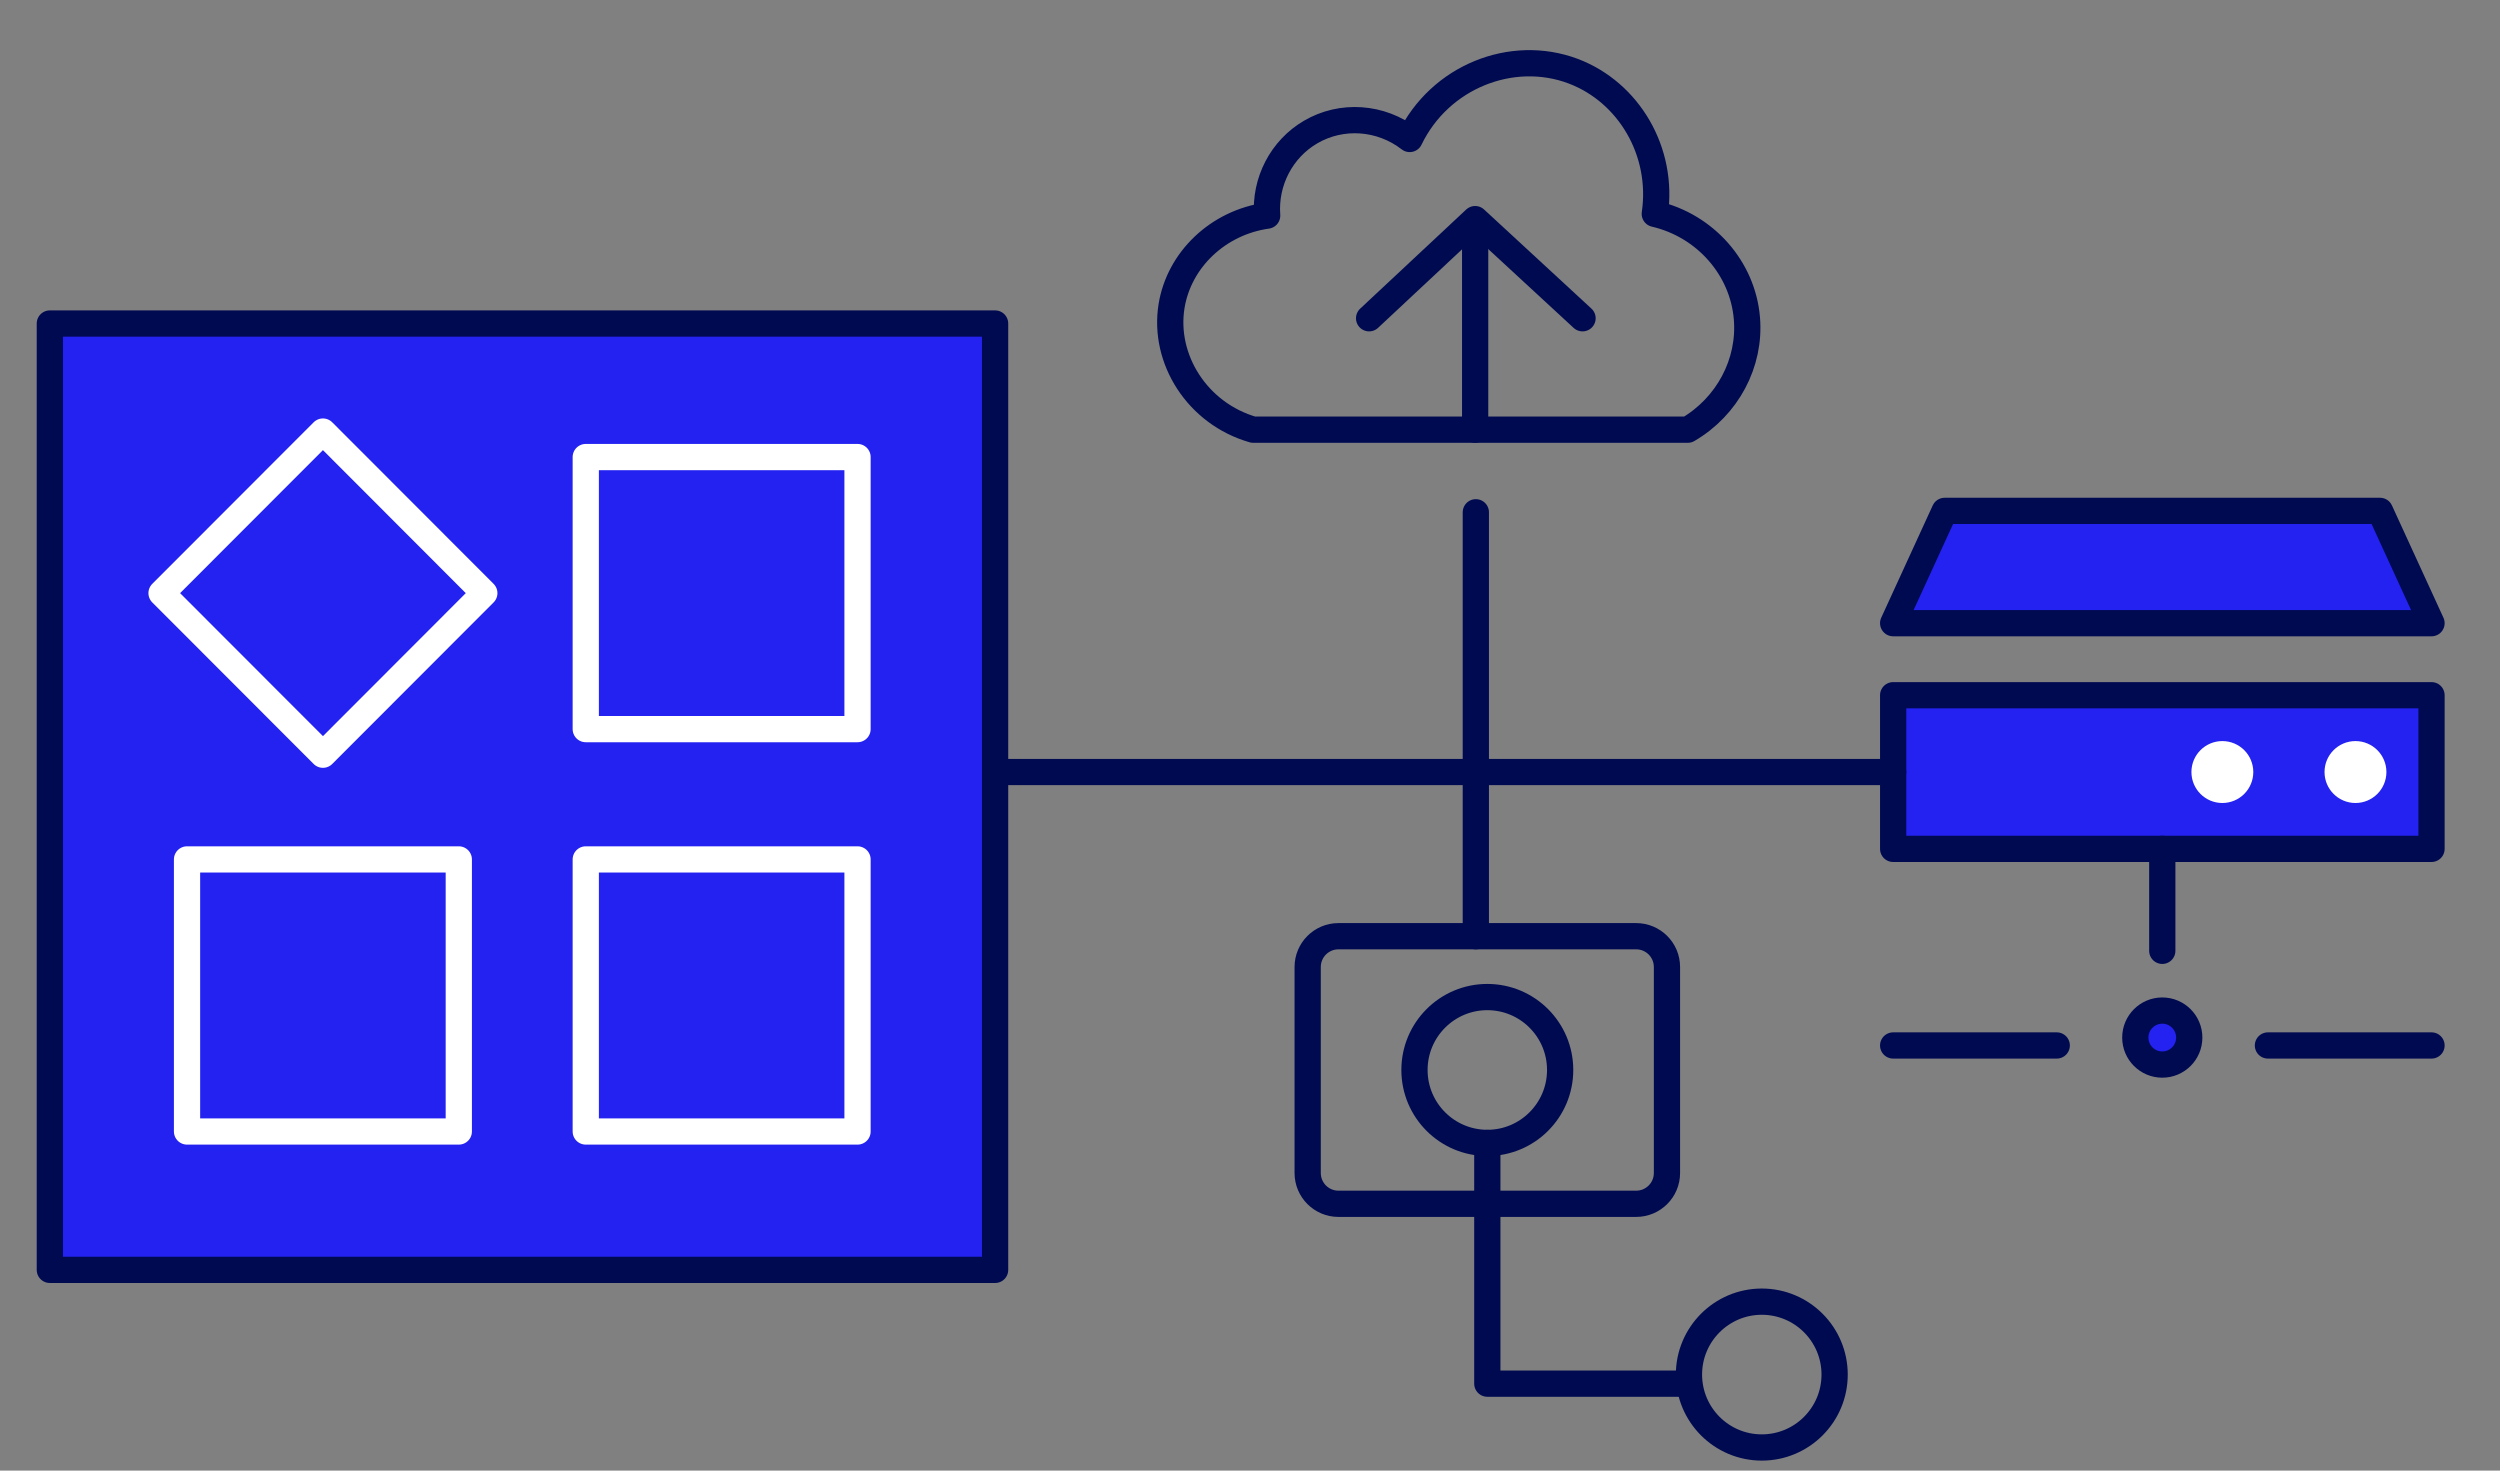 <svg width="187" height="110" viewBox="0 0 187 110" fill="none" xmlns="http://www.w3.org/2000/svg">
<rect x="0" y="0" width="187" height="110" fill="#808080" stroke="none"/>
<path d="M74.434 24.199H3.728V94.986H74.434V24.199Z" fill="#2322F0" stroke="#000A51" stroke-width="1.963" stroke-linecap="round" stroke-linejoin="round"/>
<path d="M64.143 34.187H43.815V54.538H64.143V34.187Z" stroke="white" stroke-width="1.963" stroke-linecap="round" stroke-linejoin="round"/>
<path d="M64.143 64.285H43.815V84.636H64.143V64.285Z" stroke="white" stroke-width="1.963" stroke-linecap="round" stroke-linejoin="round"/>
<path d="M34.318 64.285H13.99V84.636H34.318V64.285Z" stroke="white" stroke-width="1.963" stroke-linecap="round" stroke-linejoin="round"/>
<path d="M12.084 44.367L24.156 56.452L36.227 44.367L24.156 32.281L12.084 44.367Z" stroke="white" stroke-width="1.963" stroke-linecap="round" stroke-linejoin="round"/>
<path d="M93.742 32.14H126.247C129.219 30.405 130.952 27.145 130.668 23.806C130.355 20.065 127.566 16.879 123.778 15.996C124.463 11.351 121.841 6.896 117.668 5.321C113.086 3.6 107.69 5.744 105.446 10.396C103.291 8.726 100.348 8.522 98.032 9.879C95.862 11.147 94.594 13.583 94.784 16.128C91.098 16.645 88.192 19.438 87.632 22.894C86.991 26.868 89.569 30.944 93.742 32.14Z" stroke="#000A51" stroke-width="1.963" stroke-linecap="round" stroke-linejoin="round"/>
<path d="M110.341 16.893V32.14" stroke="#000A51" stroke-width="1.963" stroke-linecap="round" stroke-linejoin="round"/>
<path d="M102.409 23.806L110.341 16.39L118.374 23.806" stroke="#000A51" stroke-width="1.963" stroke-linecap="round" stroke-linejoin="round"/>
<path d="M122.387 70.029H100.115C98.844 70.029 97.814 71.06 97.814 72.333V87.74C97.814 89.013 98.844 90.044 100.115 90.044H122.387C123.658 90.044 124.689 89.013 124.689 87.74V72.333C124.689 71.06 123.658 70.029 122.387 70.029Z" stroke="#000A51" stroke-width="1.963" stroke-linecap="round" stroke-linejoin="round"/>
<path d="M111.251 85.489C114.26 85.489 116.699 83.047 116.699 80.034C116.699 77.022 114.26 74.58 111.251 74.58C108.242 74.58 105.803 77.022 105.803 80.034C105.803 83.047 108.242 85.489 111.251 85.489Z" stroke="#000A51" stroke-width="1.963" stroke-linecap="round" stroke-linejoin="round"/>
<path d="M131.783 108.272C134.791 108.272 137.23 105.831 137.23 102.818C137.23 99.806 134.791 97.364 131.783 97.364C128.774 97.364 126.335 99.806 126.335 102.818C126.335 105.831 128.774 108.272 131.783 108.272Z" stroke="#000A51" stroke-width="1.963" stroke-linecap="round" stroke-linejoin="round"/>
<path d="M111.251 85.494V103.497H126.335" stroke="#000A51" stroke-width="1.963" stroke-linecap="round" stroke-linejoin="round"/>
<path d="M181.877 52.003H141.608V63.495H181.877V52.003Z" fill="#2322F0" stroke="#000A51" stroke-width="1.963" stroke-linecap="round" stroke-linejoin="round"/>
<path d="M181.877 46.614H141.608L145.461 38.214H178.024L181.877 46.614Z" fill="#2322F0" stroke="#000A51" stroke-width="1.963" stroke-linecap="round" stroke-linejoin="round"/>
<path d="M161.739 63.495V71.122" stroke="#000A51" stroke-width="1.963" stroke-linecap="round" stroke-linejoin="round"/>
<path d="M141.608 78.201H153.844" stroke="#000A51" stroke-width="1.963" stroke-linecap="round" stroke-linejoin="round"/>
<path d="M169.641 78.201H181.877" stroke="#000A51" stroke-width="1.963" stroke-linecap="round" stroke-linejoin="round"/>
<path d="M166.232 59.083C166.969 59.083 167.565 58.485 167.565 57.748C167.565 57.011 166.969 56.414 166.232 56.414C165.496 56.414 164.9 57.011 164.9 57.748C164.9 58.485 165.496 59.083 166.232 59.083Z" fill="white" stroke="white" stroke-width="1.963" stroke-linecap="round" stroke-linejoin="round"/>
<path d="M161.739 79.63C162.853 79.63 163.756 78.726 163.756 77.611C163.756 76.495 162.853 75.591 161.739 75.591C160.625 75.591 159.721 76.495 159.721 77.611C159.721 78.726 160.625 79.63 161.739 79.63Z" fill="#2322F0" stroke="#000A51" stroke-width="1.963" stroke-linecap="round" stroke-linejoin="round"/>
<path d="M176.189 59.083C176.925 59.083 177.522 58.485 177.522 57.748C177.522 57.011 176.925 56.414 176.189 56.414C175.453 56.414 174.856 57.011 174.856 57.748C174.856 58.485 175.453 59.083 176.189 59.083Z" fill="white" stroke="white" stroke-width="1.963" stroke-linecap="round" stroke-linejoin="round"/>
<path d="M74.434 57.748H141.608" stroke="#000A51" stroke-width="1.963" stroke-linecap="round" stroke-linejoin="round"/>
<path d="M110.392 38.318V70.029" stroke="#000A51" stroke-width="1.963" stroke-linecap="round" stroke-linejoin="round"/>
</svg>
